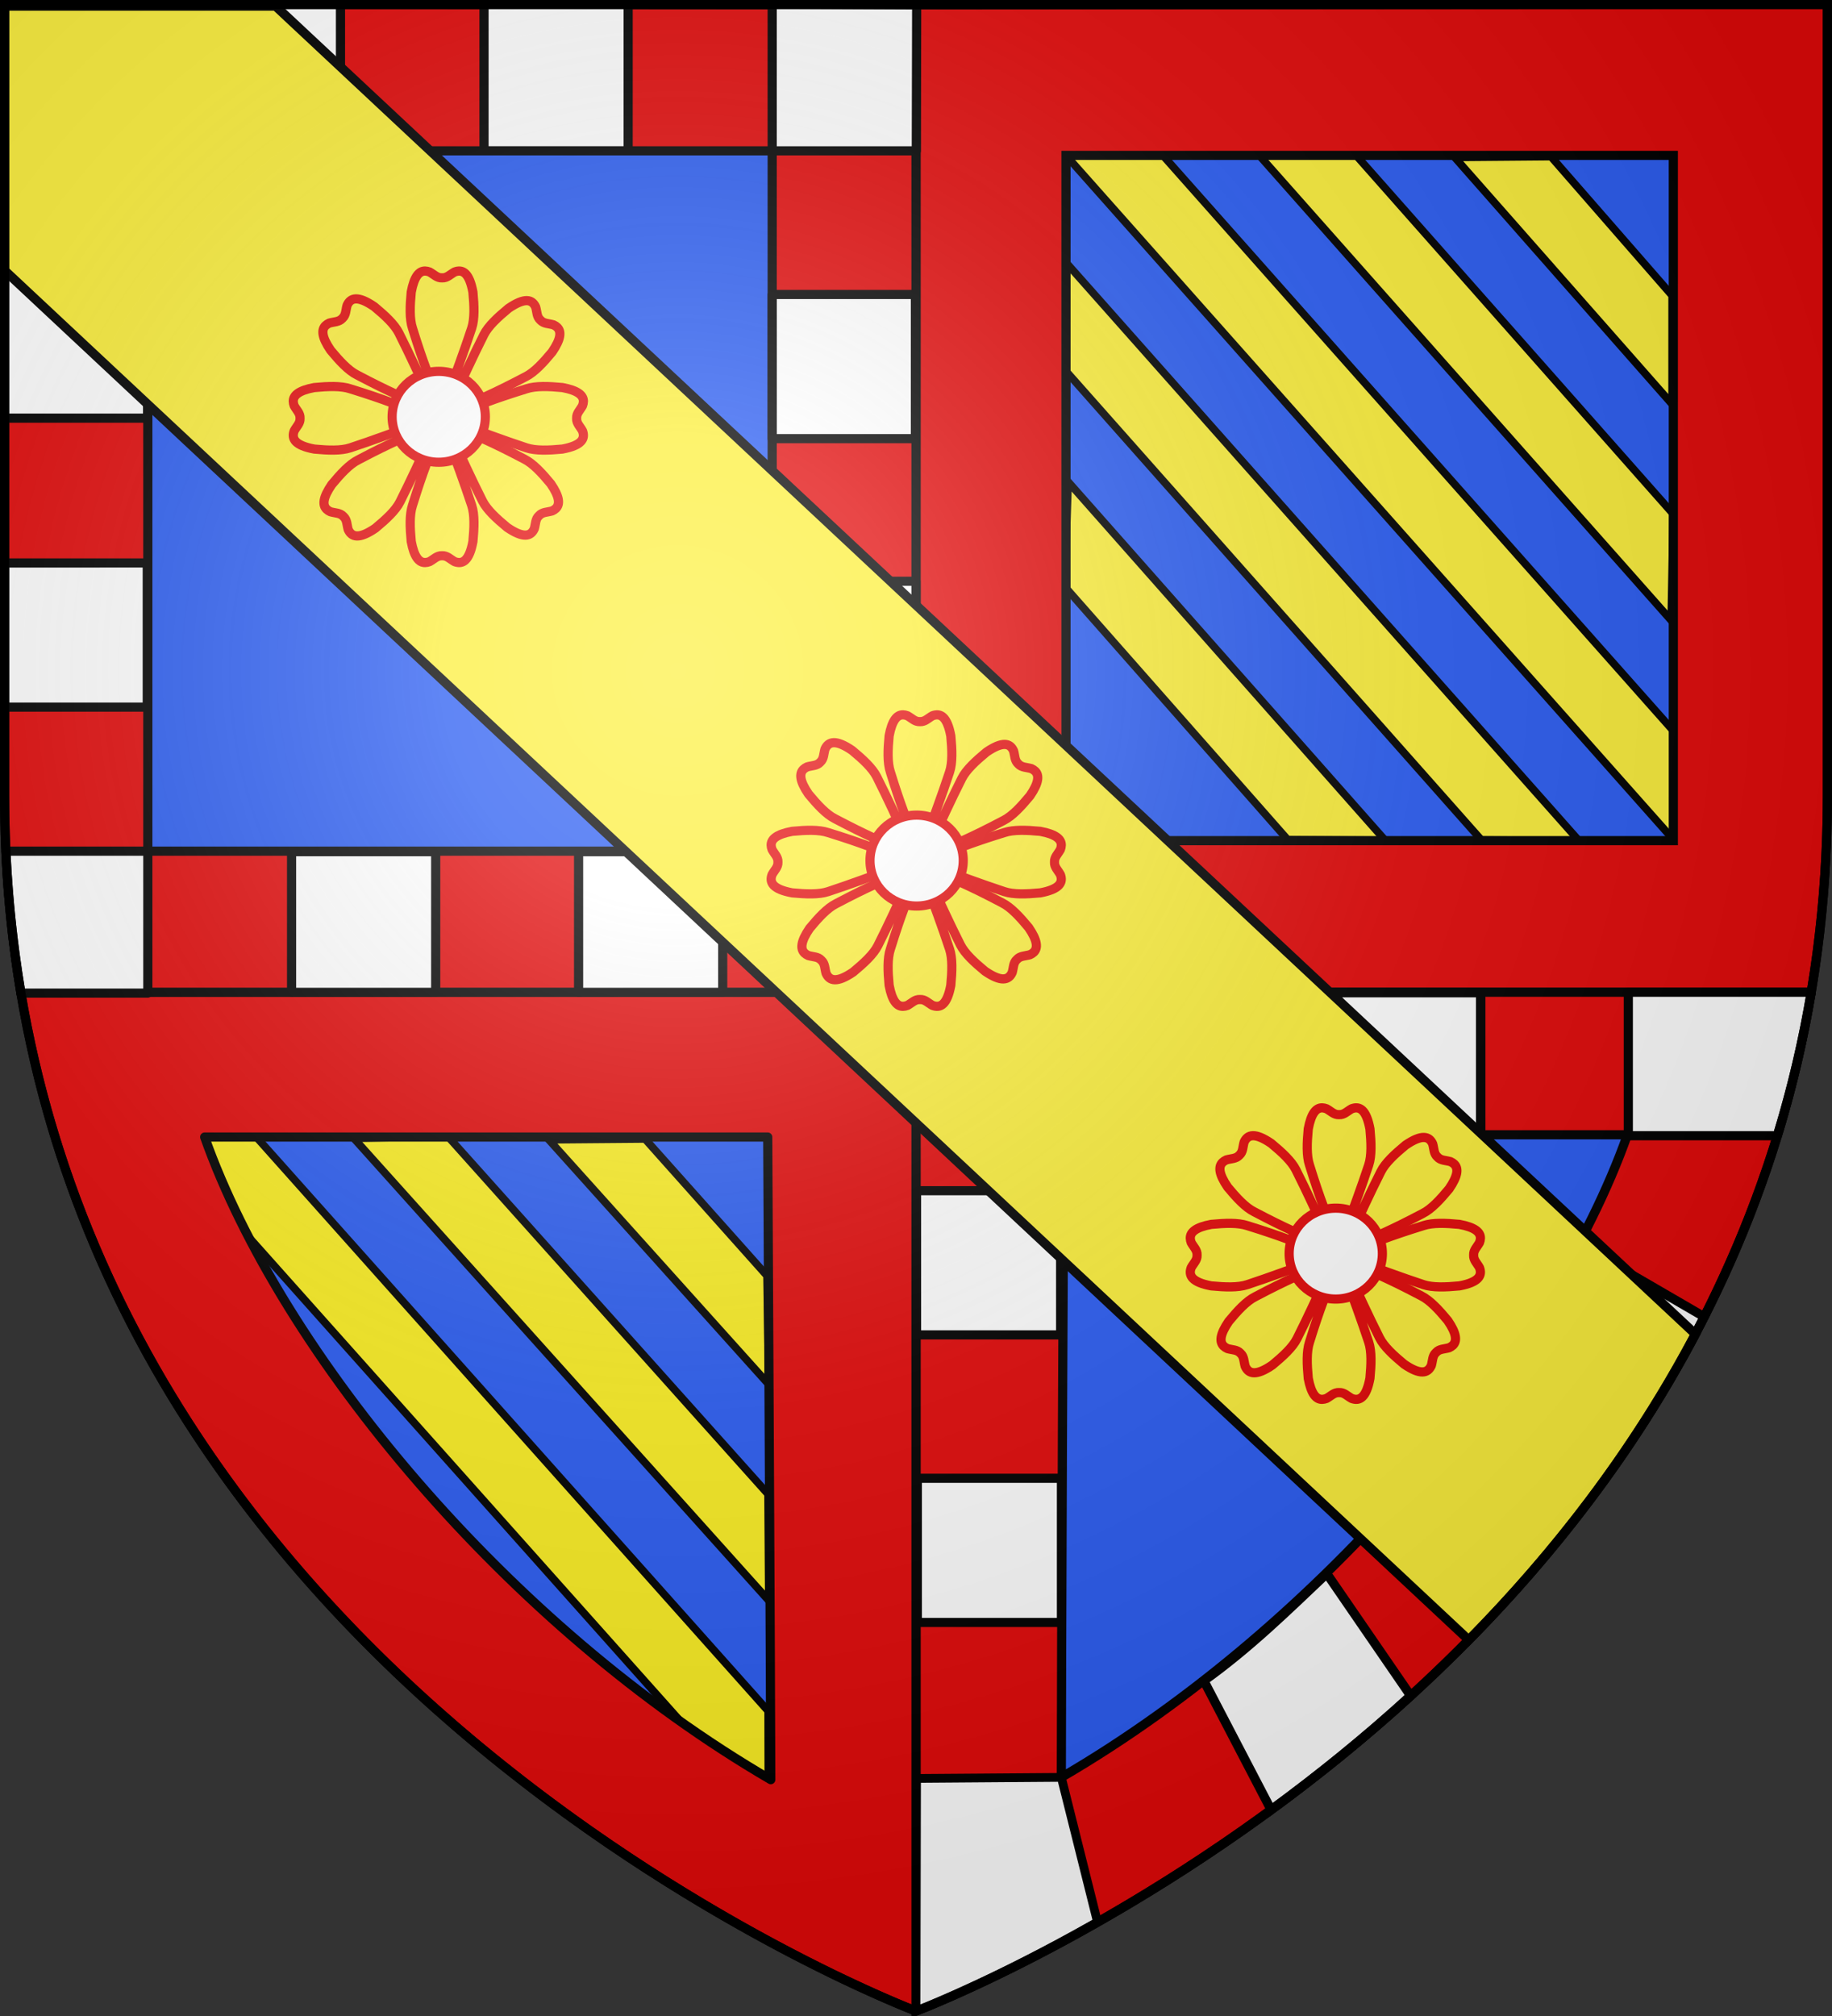 <svg xmlns="http://www.w3.org/2000/svg" xmlns:xlink="http://www.w3.org/1999/xlink" width="600" height="660"><rect width="100%" height="100%" fill="#333333" stroke="none"/><radialGradient id="c" cx="221.445" cy="226.331" r="300" gradientTransform="matrix(1.353 0 0 1.349 -77.629 -85.747)" gradientUnits="userSpaceOnUse"><stop offset="0" stop-color="#fff" stop-opacity=".314"/><stop offset=".19" stop-color="#fff" stop-opacity=".251"/><stop offset=".6" stop-color="#6b6b6b" stop-opacity=".125"/><stop offset="1" stop-opacity=".125"/></radialGradient><g fill-rule="evenodd"><path fill="#2b5df2" d="M300 658.5S1.5 546.18 1.5 260.728V2.177h597v258.551C598.5 546.18 300 658.5 300 658.5"/><g stroke="#000" stroke-width="2.5"><path fill="#fcef3c" d="m349.274 86.098 167.853 189.15-31.94-.227-137.039-154.61zm158.682-34.831 39.692 45.49-.009 35.565-71.181-80.788zm-64.547-1.236 104.568 118.212-.631 34.868-134.77-152.067zm-62.824.534 167.428 188.674.087 35.672L349.125 50.875zm-30.758 107.164 103.825 117.379-31.912-.197-73.038-82.868z"/><path fill="#fcef22" d="m211.262 372.87 39.953 44.785.553 35.565-72.004-80.083zm-64.547-.794 104.83 117.066.252 34.867-135.915-151.362zm-62.824.092L251.58 560.137l.086 35.673L52.431 372.478z"/></g></g><path fill="#e20909" fill-rule="evenodd" stroke="#000" stroke-width="3" d="M300 1.564v323.28h293.188c3.439-20.46 5.312-41.97 5.312-64.567V1.346zm49.125 49.311h198.906v224.344H349.125z"/><path fill="#e20909" fill-rule="evenodd" stroke="#000" stroke-linejoin="round" stroke-width="3" d="M300 324.844v333.552s253.143-95.34 293.188-333.552zm48.594 46.656H533c-25.047 70.777-99.583 160.45-185.406 210.375 0-20.165.646-210.021 1-210.375z"/><path fill="#fff" fill-rule="evenodd" stroke="#000" stroke-width="3.105" d="M438.226 324.953h46.722v46.895h-46.895v-46.554z"/><path fill="#fff" fill-rule="evenodd" stroke="#000" stroke-width="3" d="M517.299 407.371c-7.47 13.962-16.157 27.685-25.219 41.274l37.522 30.084c10.36-14.854 19.978-30.722 28.55-47.627z"/><path fill="#e20909" fill-rule="evenodd" stroke="#000" stroke-linejoin="round" stroke-width="3" d="M6.813 324.844C46.857 563.056 300 658.396 300 658.396v.001-333.553zM67.03 372.25h184.407s1 190.21 1 210.375C166.614 532.699 92.077 443.027 67.03 372.25z"/><path d="M300.173 389.813h47.198v47.199h-47.198z" style="fill:#fff;fill-rule:evenodd;stroke:#000;stroke-width:3;stroke-linecap:round;stroke-linejoin:round"/><path fill="#e20909" fill-rule="evenodd" stroke="#000" stroke-width="3" d="M1.5 1.346v258.931c0 22.597 1.873 44.108 5.313 64.567H300V1.564zm46.914 48.04h204.488v229.27H48.414z"/><path d="M64.313 1.248v48.04h47.197V1.247zm94.21.088v48.041h47.2V1.336zm94.38.01v48.04h47.199l.12-47.822zM1.5 89.7v47.197h46.834V89.701zm251.417 6.707v47.2h46.89v-47.2zM1.5 184.301V231.5h46.725v-47.2zm251.3 6V237.5H300v-47.2zM95.495 278.814v46.061h47.2v-46.06zm94 0v46.061h47.2v-46.06zm-187.568-.158c.732 16.059 2.415 31.545 4.935 46.469h41.553v-46.469z" style="fill:#fff;fill-rule:evenodd;stroke:#000;stroke-width:3;stroke-linecap:round;stroke-linejoin:round"/><path fill="#fcef3c" fill-rule="evenodd" stroke="#000" stroke-width="3" d="M1.5 2V88.53l479.531 448.375c27.616-27.998 53.701-61.223 74.25-100.125L368.263 261.928 90.25 2z"/><g id="a" fill="#fcef3c" fill-rule="evenodd" stroke="#e20909" stroke-linejoin="round"><path stroke-width="3" d="M347.587 276.71c.036-1.976-1.77-3.588-6.878-4.545-4.49-.423-8.737-.601-11.781.408-11.83 3.664-16.13 5.597-22.468 7.999 6.875.645 6.875 2.68 0 3.324 7.437 2.718 14.83 5.481 22.468 8.001 3.044 1.009 7.29.829 11.781.406 6.288-1.178 7.57-3.347 6.576-5.966-.78-1.433-2.01-2.47-1.92-4.067v-.069c-.09-1.598 1.14-2.637 1.92-4.07.187-.49.293-.966.302-1.421zM252.56 276.71c-.036-1.976 1.769-3.588 6.878-4.545 4.49-.423 8.736-.601 11.781.408 11.83 3.664 16.13 5.597 22.468 7.999-6.876.645-6.876 2.68 0 3.324-7.438 2.718-14.83 5.481-22.468 8.001-3.045 1.009-7.29.829-11.781.406-6.288-1.178-7.57-3.347-6.576-5.966.779-1.433 2.01-2.47 1.92-4.067v-.069c.09-1.598-1.141-2.637-1.92-4.07-.187-.49-.293-.966-.302-1.421z"/><g stroke-width="24.67"><path d="M1555.56-487.453c-16.245-.3-29.5 14.545-37.37 56.555-3.474 36.93-4.941 71.847 3.355 96.885 30.128 97.282 46.027 132.638 65.78 184.763 5.304-56.543 22.032-56.543 27.336 0 22.351-61.165 45.074-121.953 65.795-184.763 8.297-25.038 6.814-59.955 3.34-96.885-9.687-51.705-27.526-62.255-49.067-54.076-11.777 6.407-20.304 16.526-33.44 15.787l-.028.004h-.543v-.004c-13.137.74-21.68-9.38-33.457-15.787-4.04-1.533-7.947-2.41-11.696-2.48zM1555.56 294.809c-16.245.299-29.5-14.545-37.37-56.555-3.474-36.93-4.941-71.847 3.355-96.885 30.128-97.282 46.027-132.638 65.78-184.762 5.303 56.542 22.032 56.542 27.336 0 22.35 61.164 45.073 121.952 65.795 184.762 8.297 25.038 6.813 59.955 3.34 96.885-9.687 51.705-27.526 62.254-49.067 54.075-11.778-6.407-20.305-16.525-33.441-15.786l-.027-.004h-.544v.004c-13.136-.74-21.679 9.38-33.456 15.786-4.04 1.534-7.947 2.41-11.696 2.48zM1288.29-341.265c-11.698 11.276-10.574 31.145 13.566 66.416 23.657 28.57 47.31 54.297 70.88 66.135 90.093 47.485 126.336 61.243 177.16 84.134l19.33-19.33c-27.445-59.054-54.362-118.105-84.122-177.17-11.839-23.572-37.577-47.213-66.147-70.87-43.41-29.711-63.484-24.557-72.933-3.542-3.797 12.858-2.672 26.043-12.483 34.809l-.016.022-.385.384h-.01c-8.766 9.812-21.962 8.698-34.82 12.495-3.94 1.772-7.324 3.915-10.024 6.517zM1909.942-336.594c11.699 11.277 10.575 31.145-13.565 66.416-23.658 28.57-47.31 54.297-70.88 66.135-90.093 47.485-126.336 61.243-177.16 84.134 36.23-43.732 24.401-55.561-19.33-19.33 27.445-59.054 54.362-118.105 84.122-177.17 11.839-23.572 37.577-47.213 66.147-70.87 43.41-29.71 63.484-24.557 72.932-3.542 3.798 12.859 2.672 26.043 12.484 34.81l.016.02.384.385h.01c8.767 9.813 21.962 8.698 34.82 12.495 3.941 1.772 7.324 3.915 10.024 6.518zM1291.218 151.976c-11.699-11.277-10.575-31.145 13.566-66.416 23.657-28.57 47.309-54.297 70.88-66.135 90.092-47.485 126.335-61.243 177.16-84.134-36.231 43.732-24.402 55.561 19.33 19.33-27.446 59.054-54.362 118.105-84.123 177.17-11.838 23.572-37.577 47.213-66.146 70.87-43.41 29.711-63.485 24.557-72.933 3.542-3.798-12.859-2.672-26.043-12.484-34.81l-.016-.02-.384-.385h-.01c-8.767-9.812-21.962-8.698-34.82-12.495-3.94-1.772-7.324-3.915-10.024-6.517zM1906.29 149.772c11.7-11.276 10.576-31.145-13.565-66.416-23.657-28.57-47.309-54.296-70.88-66.135-90.092-47.484-126.335-61.242-177.16-84.133 36.231 43.732 24.402 55.56-19.33 19.33 27.446 59.053 54.362 118.104 84.123 177.17 11.838 23.571 37.577 47.212 66.146 70.869 43.41 29.711 63.484 24.557 72.933 3.542 3.798-12.859 2.672-26.043 12.484-34.81l.016-.02.384-.385h.01c8.766-9.812 21.962-8.698 34.82-12.495 3.94-1.772 7.324-3.915 10.024-6.517z" transform="matrix(.122 0 0 .122 105.978 293.49)"/></g><path fill="#fff" stroke-width="4.983" d="M125.246 89.888c.004 13.653-11.351 24.723-25.36 24.723-14.01 0-25.365-11.07-25.36-24.723-.005-13.653 11.35-24.723 25.36-24.723s25.364 11.07 25.36 24.723z" transform="matrix(.602 0 0 .602 240.074 227.626)"/></g><path d="M533.29 324.844v46.967h48.814a369 369 0 0 0 11.083-46.967zM300.437 483.962h47.199v47.199h-47.199z" style="fill:#fff;fill-rule:evenodd;stroke:#000;stroke-width:3;stroke-linecap:round;stroke-linejoin:round"/><use xlink:href="#a" width="100%" height="100%" transform="translate(-156.513 -145.287)"/><use xlink:href="#a" width="100%" height="100%" transform="translate(137.27 128.67)"/><g fill="#fff" fill-rule="evenodd" stroke="#000"><path stroke-linejoin="round" stroke-width="2.867" d="m347.594 581.875-47.42.354-.174 76.168s24.633-9.315 59.457-29.12z"/><path stroke-width="3" d="M434.53 515.162c-12.526 11.85-24.99 24.147-40.246 35.086l22.02 42.264c14.99-10.967 30.44-23.386 45.717-37.336z"/></g><path fill="url(#c)" fill-rule="evenodd" d="M300 658.5s298.5-112.32 298.5-397.772V2.176H1.5v258.552C1.5 546.18 300 658.5 300 658.5"/><path fill="none" stroke="#000" stroke-width="3" d="M300 658.397S1.5 545.98 1.5 260.277V1.5h597v258.778c0 285.7-298.5 398.12-298.5 398.12z"/></svg>